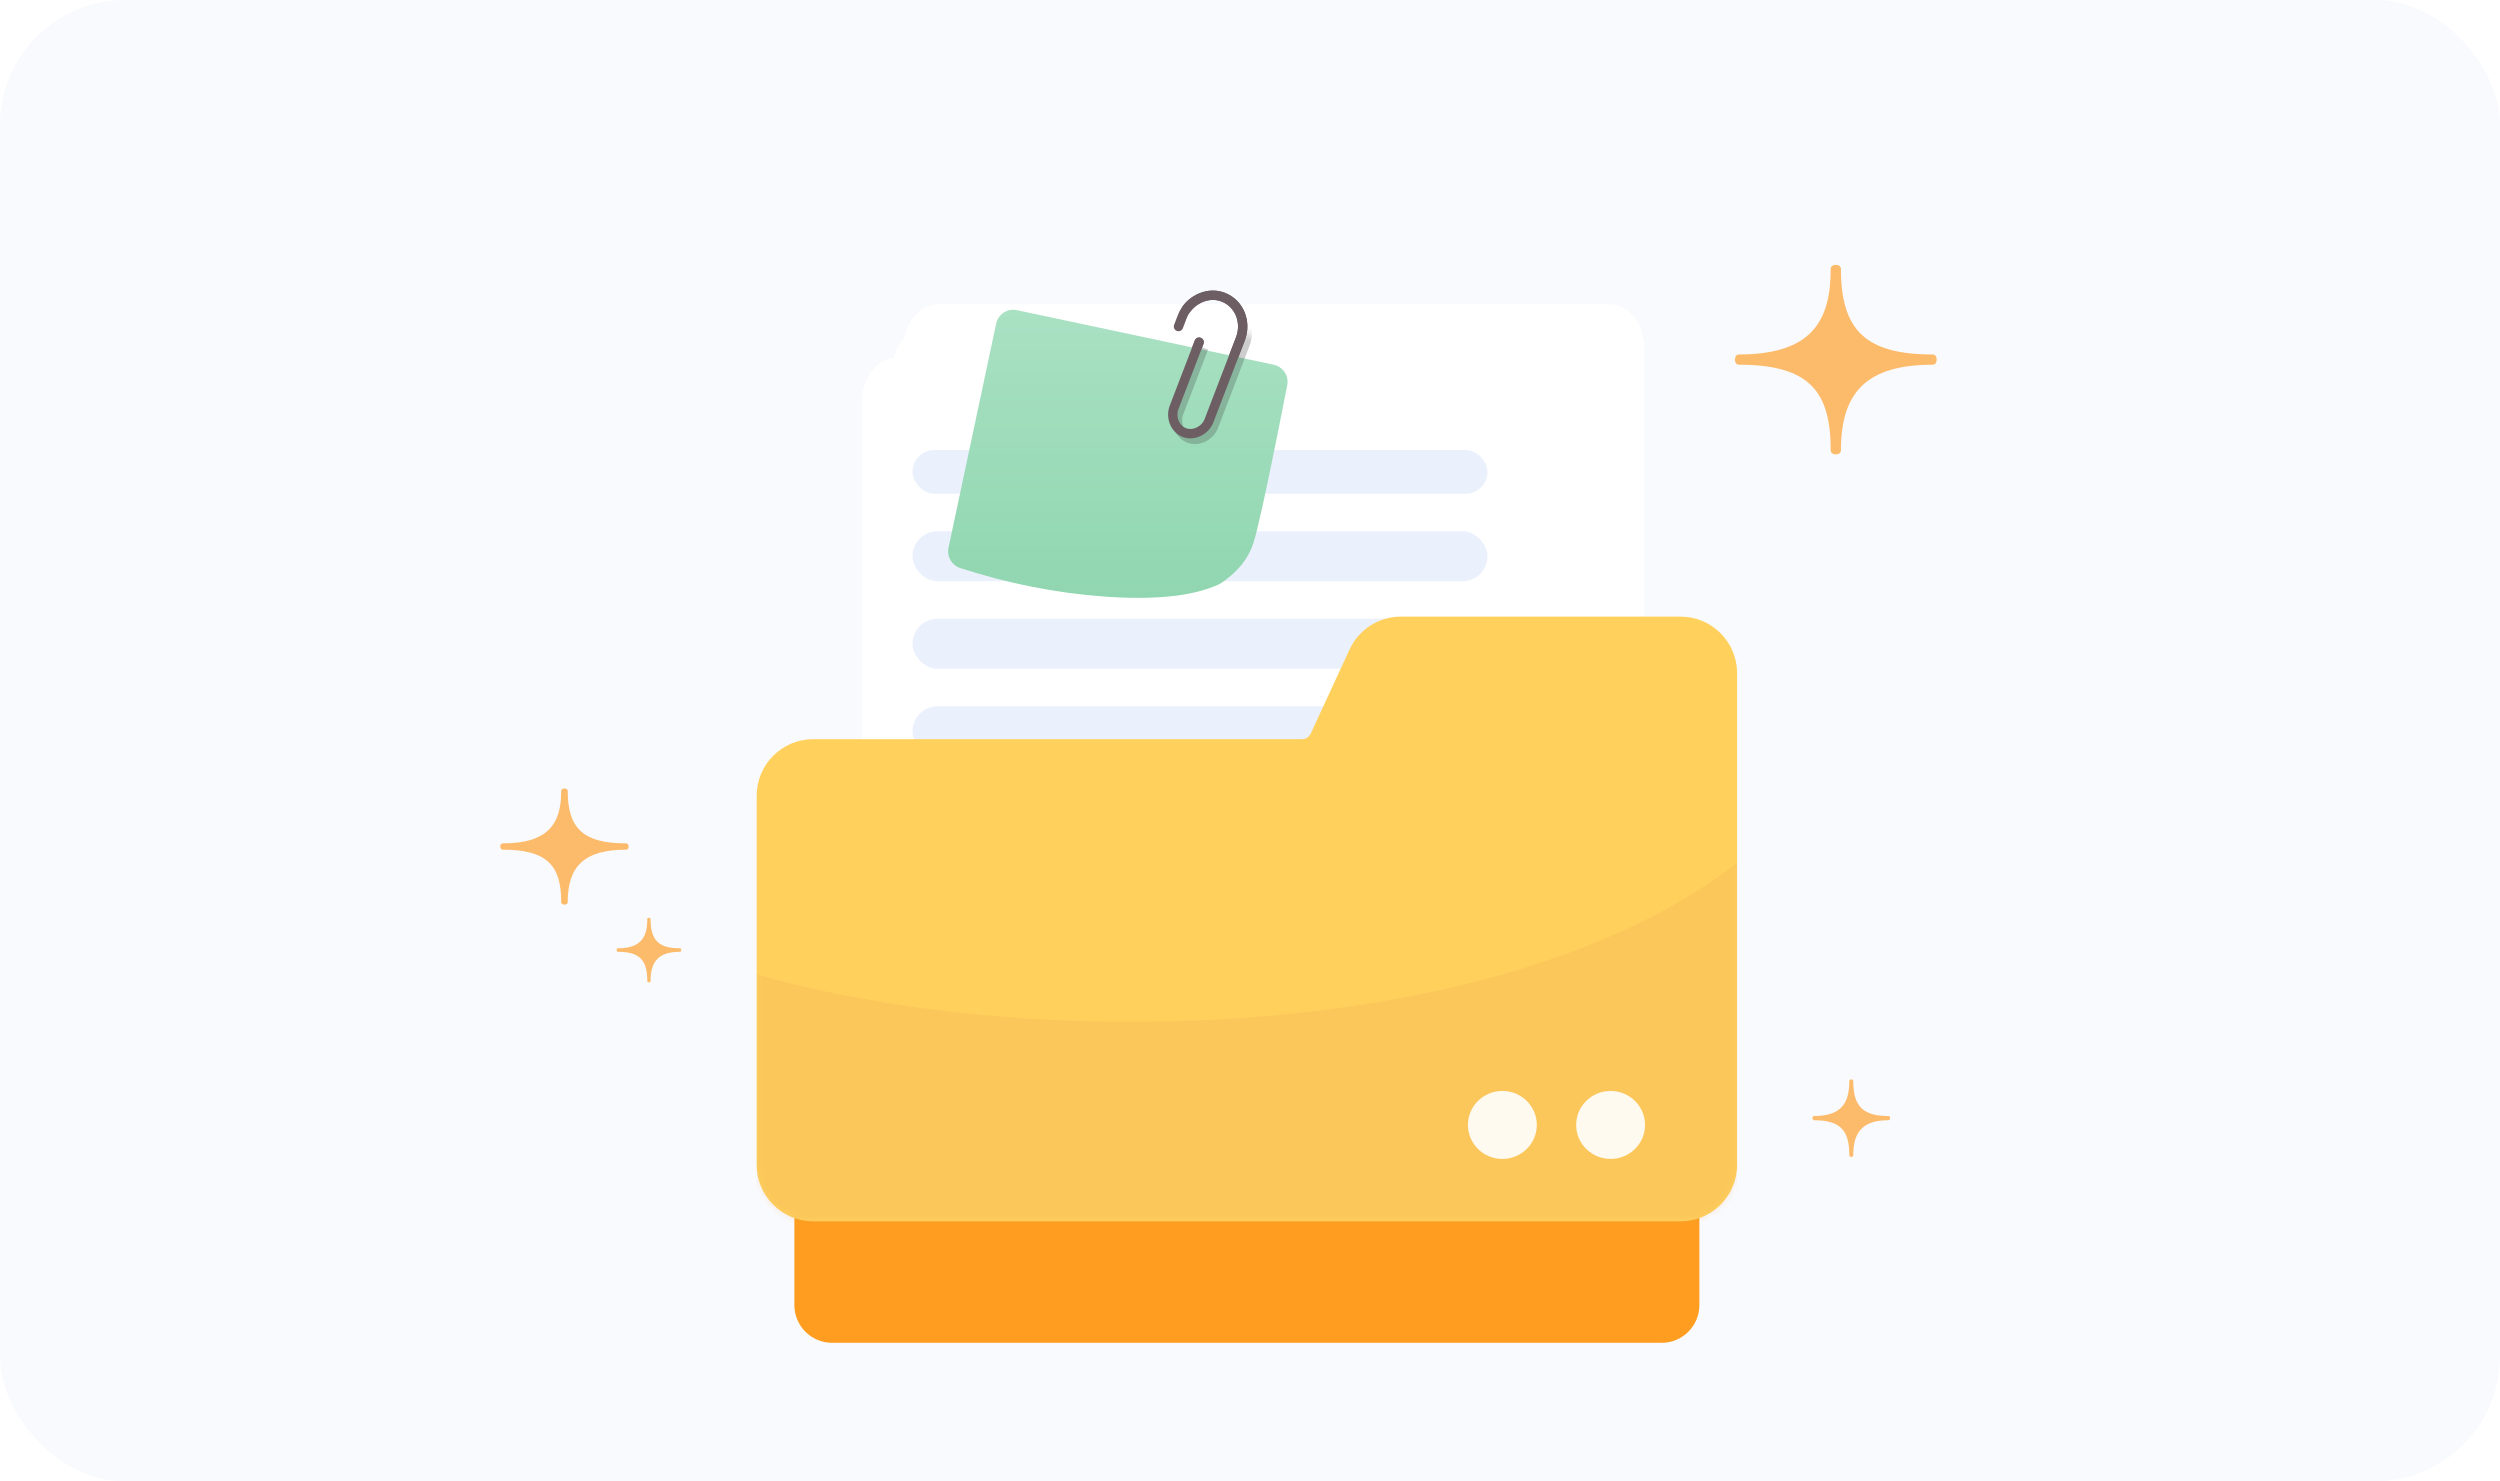 <svg width="400" height="237" viewBox="0 0 400 237" fill="none" xmlns="http://www.w3.org/2000/svg">
<g clip-path="url(#clip0_214_1931)">
<rect width="400" height="237" rx="20" fill="#F5F7FB" fill-opacity="0.6"/>
<g filter="url(#filter0_d_214_1931)">
<path d="M133.133 103.572H209.304L215.928 89.222C217.407 86.016 220.615 83.964 224.145 83.964H265.867C269.199 83.964 271.9 86.665 271.9 89.997V178.817C271.9 182.149 269.199 184.85 265.867 184.85H133.133C129.801 184.85 127.1 182.149 127.1 178.817V109.606C127.1 106.274 129.801 103.572 133.133 103.572Z" fill="#FE9D20"/>
</g>
<path d="M150.128 48.684H257.529C260.611 48.684 263.109 51.861 263.109 55.781V112.56C263.109 116.48 260.611 119.657 257.529 119.657H150.128C147.046 119.657 144.548 116.48 144.548 112.56V55.781C144.548 51.861 147.046 48.684 150.128 48.684Z" fill="white"/>
<g filter="url(#filter1_d_214_1931)">
<path d="M146.319 52.355H253.72C256.802 52.355 259.3 55.532 259.3 59.452V116.231C259.3 120.151 256.802 123.328 253.72 123.328H146.319C143.237 123.328 140.739 120.151 140.739 116.231V59.452C140.739 55.532 143.237 52.355 146.319 52.355Z" fill="white"/>
</g>
<g filter="url(#filter2_d_214_1931)">
<path d="M141.47 57.25H248.872C251.954 57.25 254.451 60.427 254.451 64.347V121.126C254.451 125.045 251.954 128.223 248.872 128.223H141.47C138.389 128.223 135.891 125.045 135.891 121.126V64.347C135.891 60.427 138.389 57.25 141.47 57.25Z" fill="white"/>
</g>
<rect x="146" y="99" width="92" height="8" rx="4" fill="#EAF0FC"/>
<rect x="146" y="113" width="92" height="8" rx="4" fill="#EAF0FC"/>
<rect x="146" y="85" width="92" height="8" rx="4" fill="#EAF0FC"/>
<rect x="146" y="72" width="92" height="7" rx="3.5" fill="#EAF0FC"/>
<path d="M188.555 52.247C188.689 51.898 188.89 51.374 189.158 50.676C189.16 50.671 189.162 50.666 189.164 50.661C189.166 50.655 189.168 50.65 189.17 50.645C190.119 48.173 193.082 46.537 195.692 47.539C198.363 48.564 199.475 51.586 198.467 54.214L193.439 67.311C192.846 68.855 191.026 69.8 189.486 69.209C187.946 68.617 187.269 66.714 187.861 65.17L191.862 54.747" stroke="#6D5E64" stroke-width="1.5" stroke-linecap="round" stroke-linejoin="round"/>
<g filter="url(#filter3_d_214_1931)">
<path d="M162.702 45.625L203.792 54.359C205.286 54.676 206.249 56.133 205.956 57.631L204.436 65.319C202.475 75.098 201.174 80.966 200.532 82.921C199.757 85.286 198.18 87.311 195.803 88.998L195.348 89.311C195.225 89.392 195.096 89.464 194.961 89.525C190.806 91.42 184.605 92.053 176.358 91.425C168.775 90.847 161.201 89.336 153.636 86.891C152.273 86.451 151.462 85.05 151.761 83.648L159.385 47.779C159.706 46.268 161.191 45.304 162.702 45.625Z" fill="url(#paint0_linear_214_1931)"/>
</g>
<mask id="mask0_214_1931" style="mask-type:alpha" maskUnits="userSpaceOnUse" x="151" y="45" width="56" height="47">
<path d="M162.702 45.625L203.792 54.359C205.286 54.676 206.249 56.133 205.956 57.631L204.436 65.319C202.475 75.098 201.174 80.966 200.532 82.921C199.757 85.286 198.18 87.311 195.803 88.998L195.348 89.311C195.225 89.392 195.096 89.464 194.961 89.525C190.806 91.42 184.605 92.053 176.358 91.425C168.775 90.847 161.201 89.336 153.636 86.891C152.273 86.451 151.462 85.05 151.761 83.648L159.385 47.779C159.706 46.268 161.191 45.304 162.702 45.625Z" fill="white"/>
</mask>
<g mask="url(#mask0_214_1931)">
<g style="mix-blend-mode:multiply" opacity="0.246">
<path d="M196.43 48.448C199.101 49.474 200.214 52.495 199.205 55.123L194.177 68.221C193.585 69.764 191.765 70.709 190.224 70.118C188.684 69.527 188.007 67.623 188.599 66.08L192.601 55.657" stroke="#333333" stroke-width="1.5"/>
</g>
</g>
<path d="M189.865 49.402C191.174 47.669 193.552 46.717 195.692 47.539C198.363 48.564 199.475 51.586 198.467 54.214L193.439 67.311C192.846 68.855 191.026 69.8 189.486 69.209C187.946 68.617 187.269 66.714 187.861 65.17L191.862 54.747" stroke="#6D5E64" stroke-width="1.5" stroke-linecap="round" stroke-linejoin="round"/>
<path d="M130.117 118.268H208.339C208.927 118.268 209.462 117.926 209.709 117.392L215.928 103.917C217.407 100.712 220.615 98.659 224.145 98.659H268.883C273.881 98.659 277.933 102.711 277.933 107.709V186.358C277.933 191.356 273.881 195.408 268.883 195.408H130.117C125.118 195.408 121.067 191.356 121.067 186.358V127.318C121.067 122.32 125.118 118.268 130.117 118.268Z" fill="#FFD15C"/>
<mask id="mask1_214_1931" style="mask-type:alpha" maskUnits="userSpaceOnUse" x="121" y="98" width="157" height="98">
<path d="M130.117 118.268H208.339C208.927 118.268 209.462 117.926 209.709 117.392L215.928 103.917C217.407 100.712 220.615 98.659 224.145 98.659H268.883C273.881 98.659 277.933 102.711 277.933 107.709V186.358C277.933 191.356 273.881 195.408 268.883 195.408H130.117C125.118 195.408 121.067 191.356 121.067 186.358V127.318C121.067 122.32 125.118 118.268 130.117 118.268Z" fill="white"/>
</mask>
<g mask="url(#mask1_214_1931)">
<g style="mix-blend-mode:multiply" opacity="0.246">
<path d="M121.067 155.883C166.166 168.799 241.103 166.727 277.933 138.046V195.408H121.067V155.883Z" fill="#F0AA56"/>
</g>
</g>
<path opacity="0.9" fill-rule="evenodd" clip-rule="evenodd" d="M240.379 174.552C237.336 174.552 234.869 176.986 234.869 179.99C234.869 182.993 237.336 185.428 240.379 185.428C243.423 185.428 245.89 182.993 245.89 179.99C245.89 176.986 243.423 174.552 240.379 174.552Z" fill="white"/>
<path opacity="0.9" fill-rule="evenodd" clip-rule="evenodd" d="M257.698 174.552C254.654 174.552 252.187 176.986 252.187 179.99C252.187 182.993 254.654 185.428 257.698 185.428C260.741 185.428 263.208 182.993 263.208 179.99C263.208 176.986 260.741 174.552 257.698 174.552Z" fill="white"/>
<path fill-rule="evenodd" clip-rule="evenodd" d="M309.239 58.354C298.712 58.354 294.549 62.704 294.549 72.061C294.549 72.922 292.914 72.922 292.914 72.061C292.914 62.704 289.583 58.354 278.225 58.354C277.376 58.354 277.377 56.715 278.225 56.715C289.935 56.715 292.914 51.293 292.914 43.023C292.914 42.162 294.549 42.162 294.549 43.023C294.549 52.873 298.536 56.715 309.238 56.715C310.087 56.715 310.087 58.354 309.239 58.354Z" fill="#FCBA6B"/>
<path fill-rule="evenodd" clip-rule="evenodd" d="M108.796 152.288C105.424 152.288 104.09 153.772 104.09 156.963C104.09 157.256 103.566 157.256 103.566 156.963C103.566 153.772 102.499 152.288 98.861 152.288C98.589 152.288 98.589 151.729 98.861 151.729C102.612 151.729 103.566 149.88 103.566 147.06C103.566 146.767 104.09 146.767 104.09 147.06C104.09 150.419 105.367 151.729 108.796 151.729C109.068 151.729 109.068 152.288 108.796 152.288Z" fill="#FCBA6B"/>
<path fill-rule="evenodd" clip-rule="evenodd" d="M302.167 179.235C298.12 179.235 296.52 181.015 296.52 184.844C296.52 185.197 295.891 185.197 295.891 184.844C295.891 181.015 294.611 179.235 290.245 179.235C289.918 179.235 289.919 178.564 290.245 178.564C294.746 178.564 295.891 176.345 295.891 172.961C295.891 172.609 296.52 172.609 296.52 172.961C296.52 176.992 298.052 178.564 302.166 178.564C302.493 178.564 302.493 179.235 302.167 179.235Z" fill="#FCBA6B"/>
<path fill-rule="evenodd" clip-rule="evenodd" d="M100.181 135.946C93.482 135.946 90.834 138.612 90.834 144.348C90.834 144.875 89.793 144.875 89.793 144.348C89.793 138.612 87.673 135.946 80.445 135.946C79.905 135.946 79.905 134.941 80.446 134.941C87.896 134.941 89.793 131.619 89.793 126.55C89.793 126.022 90.834 126.022 90.834 126.55C90.834 132.587 93.37 134.941 100.181 134.941C100.721 134.941 100.721 135.946 100.181 135.946Z" fill="#FCBA6B"/>
</g>
<defs>
<filter id="filter0_d_214_1931" x="87.1" y="73.964" width="224.8" height="180.886" filterUnits="userSpaceOnUse" color-interpolation-filters="sRGB">
<feFlood flood-opacity="0" result="BackgroundImageFix"/>
<feColorMatrix in="SourceAlpha" type="matrix" values="0 0 0 0 0 0 0 0 0 0 0 0 0 0 0 0 0 0 127 0" result="hardAlpha"/>
<feOffset dy="30"/>
<feGaussianBlur stdDeviation="20"/>
<feComposite in2="hardAlpha" operator="out"/>
<feColorMatrix type="matrix" values="0 0 0 0 0.917 0 0 0 0 0.661 0 0 0 0 0.278 0 0 0 0.2 0"/>
<feBlend mode="normal" in2="BackgroundImageFix" result="effect1_dropShadow_214_1931"/>
<feBlend mode="normal" in="SourceGraphic" in2="effect1_dropShadow_214_1931" result="shape"/>
</filter>
<filter id="filter1_d_214_1931" x="138.739" y="48.355" width="126.56" height="78.973" filterUnits="userSpaceOnUse" color-interpolation-filters="sRGB">
<feFlood flood-opacity="0" result="BackgroundImageFix"/>
<feColorMatrix in="SourceAlpha" type="matrix" values="0 0 0 0 0 0 0 0 0 0 0 0 0 0 0 0 0 0 127 0" result="hardAlpha"/>
<feOffset dx="2"/>
<feGaussianBlur stdDeviation="2"/>
<feComposite in2="hardAlpha" operator="out"/>
<feColorMatrix type="matrix" values="0 0 0 0 0 0 0 0 0 0 0 0 0 0 0 0 0 0 0.04 0"/>
<feBlend mode="normal" in2="BackgroundImageFix" result="effect1_dropShadow_214_1931"/>
<feBlend mode="normal" in="SourceGraphic" in2="effect1_dropShadow_214_1931" result="shape"/>
</filter>
<filter id="filter2_d_214_1931" x="133.891" y="53.25" width="126.56" height="78.973" filterUnits="userSpaceOnUse" color-interpolation-filters="sRGB">
<feFlood flood-opacity="0" result="BackgroundImageFix"/>
<feColorMatrix in="SourceAlpha" type="matrix" values="0 0 0 0 0 0 0 0 0 0 0 0 0 0 0 0 0 0 127 0" result="hardAlpha"/>
<feOffset dx="2"/>
<feGaussianBlur stdDeviation="2"/>
<feComposite in2="hardAlpha" operator="out"/>
<feColorMatrix type="matrix" values="0 0 0 0 0 0 0 0 0 0 0 0 0 0 0 0 0 0 0.04 0"/>
<feBlend mode="normal" in2="BackgroundImageFix" result="effect1_dropShadow_214_1931"/>
<feBlend mode="normal" in="SourceGraphic" in2="effect1_dropShadow_214_1931" result="shape"/>
</filter>
<filter id="filter3_d_214_1931" x="146.699" y="44.563" width="64.309" height="56.096" filterUnits="userSpaceOnUse" color-interpolation-filters="sRGB">
<feFlood flood-opacity="0" result="BackgroundImageFix"/>
<feColorMatrix in="SourceAlpha" type="matrix" values="0 0 0 0 0 0 0 0 0 0 0 0 0 0 0 0 0 0 127 0" result="hardAlpha"/>
<feOffset dy="4"/>
<feGaussianBlur stdDeviation="2.5"/>
<feComposite in2="hardAlpha" operator="out"/>
<feColorMatrix type="matrix" values="0 0 0 0 0.314 0 0 0 0 0.571 0 0 0 0 0.382 0 0 0 0.35 0"/>
<feBlend mode="normal" in2="BackgroundImageFix" result="effect1_dropShadow_214_1931"/>
<feBlend mode="normal" in="SourceGraphic" in2="effect1_dropShadow_214_1931" result="shape"/>
</filter>
<linearGradient id="paint0_linear_214_1931" x1="178.854" y1="45.563" x2="178.854" y2="91.659" gradientUnits="userSpaceOnUse">
<stop stop-color="#A9E1C3"/>
<stop offset="1" stop-color="#90D6B0"/>
</linearGradient>
<clipPath id="clip0_214_1931">
<rect width="400" height="237" fill="white"/>
</clipPath>
</defs>
</svg>
